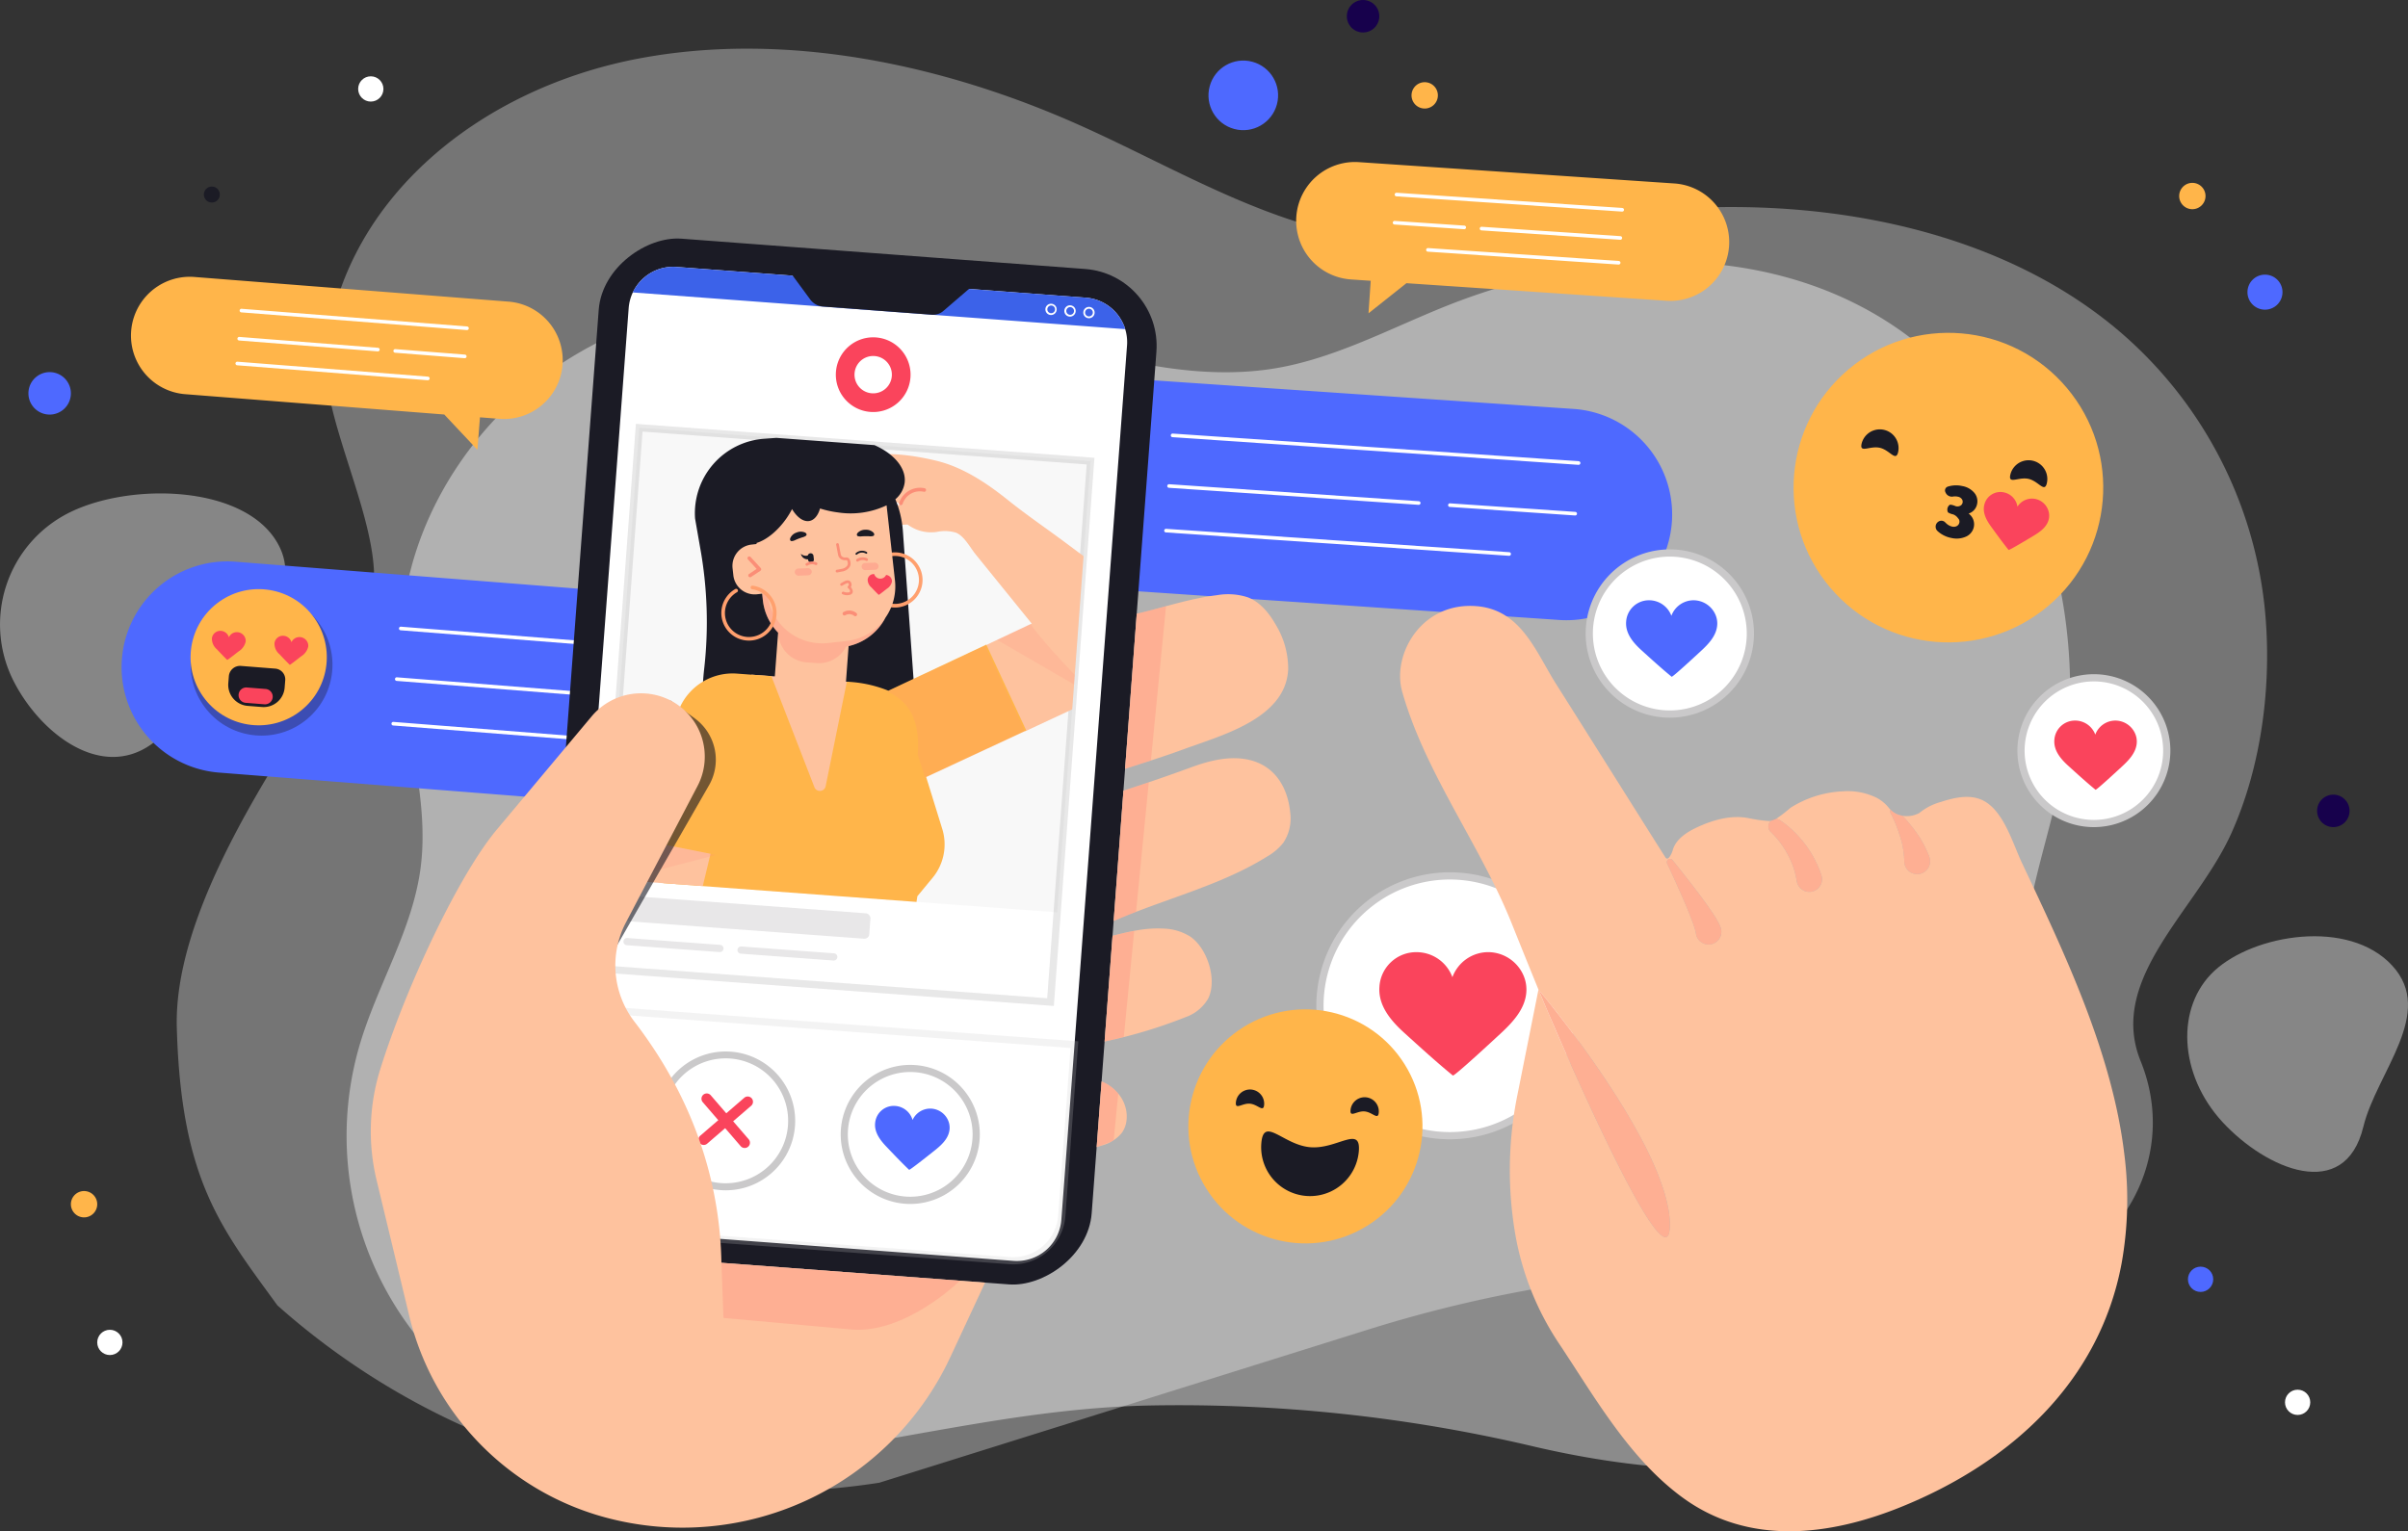 <?xml version="1.0" encoding="UTF-8"?>
<svg xmlns="http://www.w3.org/2000/svg" xmlns:xlink="http://www.w3.org/1999/xlink" width="571.268" height="363.398" viewBox="0 0 571.268 363.398">
  <rect x="0" y="0" width="571.268" height="363.398" fill="#333333" stroke="none"/>
  <defs>
    <clipPath id="a">
      <rect width="107.37" height="107.37" transform="translate(7.927 0) rotate(4.234)" fill="none"></rect>
    </clipPath>
  </defs>
  <g transform="translate(-38.938 -29.408)">
    <circle cx="3.853" cy="3.853" r="3.853" transform="translate(588.638 217.986)" fill="#17014c"></circle>
    <circle cx="3.853" cy="3.853" r="3.853" transform="translate(358.456 29.408)" fill="#17014c"></circle>
    <circle cx="3" cy="3" r="3" transform="translate(558 330)" fill="#4e69ff"></circle>
    <circle cx="2.997" cy="2.997" r="2.997" transform="translate(123.908 47.519)" fill="#fff"></circle>
    <circle cx="2.997" cy="2.997" r="2.997" transform="translate(62.004 344.984)" fill="#fff"></circle>
    <circle cx="2.997" cy="2.997" r="2.997" transform="translate(581.025 359.201)" fill="#fff"></circle>
    <circle cx="8.259" cy="8.259" r="8.259" transform="translate(323.769 57.865) rotate(-74.92)" fill="#4e69ff"></circle>
    <path d="M676.517,114.627a4.154,4.154,0,1,1-4.154-4.154A4.154,4.154,0,0,1,676.517,114.627Z" transform="translate(-96.088 -15.886)" fill="#4e69ff"></path>
    <path d="M63.427,142.526a5.037,5.037,0,1,1-5.038-5.037A5.038,5.038,0,0,1,63.427,142.526Z" transform="translate(-7.672 -19.771)" fill="#4e69ff"></path>
    <path d="M105.748,87.952a1.891,1.891,0,1,1-1.891-1.891A1.891,1.891,0,0,1,105.748,87.952Z" transform="translate(-14.663 -12.376)" fill="#1b1b25"></path>
    <path d="M655.468,88.81a3.124,3.124,0,1,1-2.4-3.707A3.124,3.124,0,0,1,655.468,88.81Z" transform="translate(-93.367 -12.228)" fill="#ffb54a"></path>
    <path d="M71.3,368.247a3.124,3.124,0,1,1-2.4-3.708A3.124,3.124,0,0,1,71.3,368.247Z" transform="translate(-9.364 -52.41)" fill="#ffb54a"></path>
    <path d="M442.768,60.907a3.124,3.124,0,1,1-2.4-3.707A3.125,3.125,0,0,1,442.768,60.907Z" transform="translate(-62.781 -8.215)" fill="#ffb54a"></path>
    <g transform="translate(38.938 40.959)">
      <g transform="translate(41.92)" opacity="0.68">
        <path d="M589.8,180.624a99.9,99.9,0,0,0-34.335-65.58c-31.52-26.918-79.2-33.7-120.987-27.48-17.5,2.606-34.86,7.224-52.782,5.771-26.138-2.12-49.163-16.649-72.961-27.3-32.4-14.5-69.53-22.3-103.971-15.992-39.049,7.153-71.065,34.171-74.885,70.019-1.731,16.244,15.859,44.86,10.307,60.254-5.63,15.614-46.738,63.438-45.725,99.815,1.009,36.24,10.477,47.512,23.856,65.93h0A174.487,174.487,0,0,0,261.13,388.156l115.93-36.33a318.461,318.461,0,0,1,141.9-11.133h0c29.21,4.328,52.312-24.462,41.635-51.995q-.141-.365-.288-.732c-7.793-19.581,13.38-35.708,21.572-53.935C589.175,217.809,591.575,198.3,589.8,180.624Z" transform="translate(-94.438 -47.838)" fill="#fff" opacity="0.47"></path>
      </g>
      <path d="M48.726,215.684A29.647,29.647,0,0,1,61.65,175.8c14.583-7.446,42.572-6.832,50.018,7.75s-15,27.034-24.171,40.6C74.7,243.062,56.172,230.266,48.726,215.684Z" transform="translate(-45.477 -65.564)" fill="#fff" opacity="0.41"></path>
      <path d="M659.889,337.939c-10.366-11.235-11.209-27.318-1.884-35.923s31.769-12.451,42.135-1.216-3.686,25.321-6.844,38.282C688.893,357.16,670.256,349.174,659.889,337.939Z" transform="translate(-132.627 -83.215)" fill="#fff" opacity="0.41"></path>
      <g transform="translate(82.285 50.578)" opacity="0.43">
        <path d="M543.412,343.68c2.538-21.44-2.567-39.22-4.27-59.974-1.611-19.649,5.368-36.174,9.239-54.888,3.446-16.655,2.3-35.52-2.027-51.889-5.905-22.349-19.506-43.043-39.1-55.659-30.532-19.658-71.251-17.342-104.977-3.821-14.126,5.664-27.809,13.2-42.938,15.106-33.092,4.17-66.925-15.877-100.153-17.949-25.15-1.569-51.185,4.631-71.367,19.719S154,173.823,154.41,199.018c.284,17.46,6.992,34.713,4.629,52.014-1.993,14.6-10.233,27.541-14.4,41.673a76.461,76.461,0,0,0,45.714,92.9c18.614,7.214,39.325,6.875,59.086,4.041,27.936-4.006,54.561-10.822,82.948-11.328a366.22,366.22,0,0,1,90.4,9.649C492.345,404.352,538.82,382.465,543.412,343.68Z" transform="translate(-141.582 -106.91)" fill="#fff"></path>
      </g>
    </g>
    <g transform="translate(68.183 67.853)">
      <g transform="translate(0 94.814)">
        <path d="M241.054,200.637,106.7,190.066a25.1,25.1,0,1,0-3.938,50.039l110.722,8.713,15.233,1.2,8.4.661a25.1,25.1,0,1,0,3.937-50.04Z" transform="translate(-79.634 -189.987)" fill="#4e69ff"></path>
        <g transform="translate(9.113 0.01)">
          <circle cx="16.828" cy="16.828" r="16.828" transform="matrix(0.769, -0.639, 0.639, 0.769, 0, 22.293)" fill="#1b1b25" opacity="0.35"></circle>
          <circle cx="16.16" cy="16.16" r="16.16" transform="translate(0.316 20.033) rotate(-38.303)" fill="#ffb54a"></circle>
          <path d="M112.2,211.769a1.938,1.938,0,0,0-.089-.817,2.118,2.118,0,0,0-1.831-1.438,2.093,2.093,0,0,0-2.063,1.212,2.093,2.093,0,0,0-1.848-1.521,2.015,2.015,0,0,0-2.177,1.747,3.267,3.267,0,0,0,1.164,2.608c.807.855,1.615,1.719,2.462,2.533.068.066,2.455-1.826,2.683-2A3.714,3.714,0,0,0,112.2,211.769Z" transform="translate(-92.276 -192.759)" fill="#fa445c"></path>
          <path d="M129.536,213.133a1.936,1.936,0,0,0-.089-.817,2.116,2.116,0,0,0-1.83-1.438,2.093,2.093,0,0,0-2.063,1.212,2.093,2.093,0,0,0-1.847-1.521,2.016,2.016,0,0,0-2.178,1.747,3.267,3.267,0,0,0,1.164,2.608c.807.855,1.615,1.719,2.463,2.533.068.066,2.455-1.826,2.682-2A3.714,3.714,0,0,0,129.536,213.133Z" transform="translate(-94.768 -192.956)" fill="#fa445c"></path>
          <path d="M116.739,228.672l-3.432-.271a5,5,0,0,1-4.577-5.36l.132-1.673a2.673,2.673,0,0,1,2.867-2.449l8.154.641a2.572,2.572,0,0,1,2.356,2.759l-.14,1.774A5,5,0,0,1,116.739,228.672Z" transform="translate(-92.929 -194.156)" fill="#1b1b25"></path>
          <path d="M117.714,228.887l-4.449-.35a1.831,1.831,0,0,1-1.676-1.963h0a1.83,1.83,0,0,1,1.963-1.676l4.449.35a1.831,1.831,0,0,1,1.677,1.963h0A1.832,1.832,0,0,1,117.714,228.887Z" transform="translate(-93.341 -195.016)" fill="#fa445c"></path>
        </g>
        <g transform="translate(63.628 15.465)">
          <path d="M252.723,216.481l-.033,0L156.419,208.9a.428.428,0,0,1-.393-.46.433.433,0,0,1,.46-.394l96.271,7.576a.428.428,0,0,1-.033.855Z" transform="translate(-154.247 -208.049)" fill="#fff"></path>
          <path d="M235.712,241.688h-.033l-81.336-6.4a.428.428,0,0,1,.067-.854l81.336,6.4a.428.428,0,0,1-.033.854Z" transform="translate(-153.948 -211.843)" fill="#fff"></path>
          <path d="M214.535,227.589H214.5l-59.186-4.658a.428.428,0,0,1,.067-.854l59.186,4.658a.428.428,0,0,1-.033.854Z" transform="translate(-154.088 -210.066)" fill="#fff"></path>
          <path d="M262.8,231.387h-.033l-29.7-2.337a.429.429,0,0,1-.394-.461.434.434,0,0,1,.461-.393l29.7,2.337a.428.428,0,0,1-.033.854Z" transform="translate(-165.268 -210.946)" fill="#fff"></path>
        </g>
      </g>
      <g transform="translate(183.188 49.409)">
        <path d="M454.848,146.175l-134.456-9.159a25.1,25.1,0,0,0-3.411,50.078l110.808,7.548,15.245,1.038,8.4.573a25.1,25.1,0,0,0,3.411-50.078Z" transform="translate(-293.589 -136.957)" fill="#4e69ff"></path>
        <g transform="translate(63.765 15.037)">
          <path d="M466.636,161.939h-.03l-96.345-6.563a.429.429,0,0,1,.058-.855l96.346,6.563a.429.429,0,0,1-.029.856Z" transform="translate(-368.322 -154.52)" fill="#fff"></path>
          <path d="M449.891,187.324h-.03l-81.4-5.545a.428.428,0,0,1-.4-.456.433.433,0,0,1,.456-.4l81.4,5.545a.428.428,0,0,1-.028.855Z" transform="translate(-368.064 -158.317)" fill="#fff"></path>
          <path d="M428.567,173.448h-.03L369.3,169.412a.428.428,0,0,1,.058-.854l59.232,4.034a.428.428,0,0,1-.028.855Z" transform="translate(-368.185 -156.538)" fill="#fff"></path>
          <path d="M476.869,176.738h-.031l-29.726-2.025a.428.428,0,0,1,.058-.854l29.727,2.025a.428.428,0,0,1-.028.855Z" transform="translate(-379.373 -157.3)" fill="#fff"></path>
        </g>
      </g>
      <g transform="translate(1.746 27.236)">
        <path d="M171.4,116.965,96.716,111.1a13.951,13.951,0,0,0-2.183,27.816l61.549,4.831,7.862,8.381.605-7.716,4.668.366a13.951,13.951,0,0,0,2.183-27.816Z" transform="translate(-81.673 -111.059)" fill="#ffb54a"></path>
        <g transform="translate(24.873 7.594)">
          <path d="M165.818,124.984h-.033l-53.516-4.2a.429.429,0,0,1-.393-.461.433.433,0,0,1,.461-.393l53.515,4.2a.428.428,0,0,1-.033.854Z" transform="translate(-110.889 -119.928)" fill="#fff"></path>
          <path d="M156.365,139h-.034l-45.213-3.549a.428.428,0,0,1,.067-.854l45.213,3.549a.428.428,0,0,1-.033.854Z" transform="translate(-110.723 -122.037)" fill="#fff"></path>
          <path d="M144.591,131.163h-.034l-32.9-2.582a.428.428,0,0,1-.393-.461.433.433,0,0,1,.46-.393l32.9,2.582a.428.428,0,0,1-.033.854Z" transform="translate(-110.801 -121.049)" fill="#fff"></path>
          <path d="M171.422,133.269h-.034l-16.512-1.3a.428.428,0,1,1,.067-.854l16.512,1.3a.428.428,0,0,1-.033.854Z" transform="translate(-117.016 -121.537)" fill="#fff"></path>
        </g>
      </g>
      <g transform="translate(278.261)">
        <path d="M419.522,79.282l74.744,5.054a13.951,13.951,0,1,1-1.882,27.838l-61.6-4.165-9,7.149.522-7.722-4.671-.316a13.951,13.951,0,1,1,1.882-27.839Z" transform="translate(-404.629 -79.249)" fill="#ffb54a"></path>
        <g transform="translate(22.915 7.296)">
          <path d="M485.908,92.247h-.031L432.32,88.625a.427.427,0,0,1-.4-.456.438.438,0,0,1,.456-.4l53.558,3.622a.428.428,0,0,1-.028.854Z" transform="translate(-431.469 -87.771)" fill="#fff"></path>
          <path d="M486.31,107.02h-.03l-45.248-3.059a.428.428,0,0,1-.4-.456.438.438,0,0,1,.456-.4l45.249,3.059a.428.428,0,0,1-.029.855Z" transform="translate(-432.722 -89.976)" fill="#fff"></path>
          <path d="M488.845,100.285h-.03l-32.926-2.226a.429.429,0,0,1-.4-.456.439.439,0,0,1,.456-.4l32.926,2.226a.428.428,0,0,1-.028.855Z" transform="translate(-434.858 -89.127)" fill="#fff"></path>
          <path d="M448.347,97.547h-.03l-16.526-1.117a.428.428,0,0,1-.4-.455.434.434,0,0,1,.457-.4l16.525,1.117a.428.428,0,0,1-.028.855Z" transform="translate(-431.393 -88.893)" fill="#fff"></path>
        </g>
      </g>
      <g transform="translate(242.17 25.509)">
        <g transform="translate(29.507 131.69)">
          <circle cx="30.826" cy="30.826" r="30.826" transform="translate(0 49.945) rotate(-54.108)" fill="#fff"></circle>
          <path d="M441.892,339.485A31.682,31.682,0,1,1,473.574,307.8,31.718,31.718,0,0,1,441.892,339.485Zm0-61.652a29.97,29.97,0,1,0,29.97,29.97A30,30,0,0,0,441.892,277.833Z" transform="translate(-398.847 -264.759)" fill="#cac9ca"></path>
          <path d="M462.556,307.354a8.411,8.411,0,0,0-.662-3.5,9.179,9.179,0,0,0-8.4-5.6A9.073,9.073,0,0,0,445,304.2a9.073,9.073,0,0,0-8.5-5.941,8.734,8.734,0,0,0-8.817,8.286c-.3,4.487,2.8,8.053,5.914,10.874,3.777,3.423,7.565,6.88,11.506,10.111.318.26,9.985-8.727,10.911-9.575C459.062,315.154,462.433,311.782,462.556,307.354Z" transform="translate(-401.356 -267.942)" fill="#fa445c"></path>
        </g>
        <g transform="translate(104.763 66.423)">
          <circle cx="19.111" cy="19.111" r="19.111" transform="translate(0.856 0.856)" fill="#fff"></circle>
          <path d="M504.8,226.555a19.967,19.967,0,1,1,19.968-19.967A19.989,19.989,0,0,1,504.8,226.555Zm0-38.221a18.254,18.254,0,1,0,18.256,18.254A18.275,18.275,0,0,0,504.8,188.334Z" transform="translate(-484.835 -186.622)" fill="#cac9ca"></path>
          <path d="M517.667,206.365a5.216,5.216,0,0,0-.41-2.17,5.69,5.69,0,0,0-5.206-3.469,5.624,5.624,0,0,0-5.27,3.683,5.627,5.627,0,0,0-5.27-3.683,5.416,5.416,0,0,0-5.467,5.137c-.187,2.782,1.736,4.993,3.666,6.742,2.342,2.122,4.69,4.265,7.134,6.268.2.161,6.19-5.41,6.763-5.936C515.5,211.2,517.591,209.11,517.667,206.365Z" transform="translate(-486.445 -188.65)" fill="#4e69ff"></path>
        </g>
        <g transform="translate(201.448 90.302)">
          <circle cx="17.29" cy="17.29" r="17.29" transform="matrix(0.842, -0.539, 0.539, 0.842, 0, 18.651)" fill="#fff"></circle>
          <path d="M622.606,257.507a18.146,18.146,0,1,1,18.147-18.147A18.167,18.167,0,0,1,622.606,257.507Zm0-34.58a16.434,16.434,0,1,0,16.435,16.433A16.452,16.452,0,0,0,622.606,222.926Z" transform="translate(-598.722 -215.475)" fill="#cac9ca"></path>
          <path d="M634.26,239.171a4.72,4.72,0,0,0-.372-1.963,5.147,5.147,0,0,0-4.71-3.138,5.09,5.09,0,0,0-4.768,3.332,5.088,5.088,0,0,0-4.767-3.332,4.9,4.9,0,0,0-4.945,4.647c-.169,2.517,1.571,4.516,3.317,6.1,2.118,1.92,4.242,3.858,6.453,5.671.178.146,5.6-4.895,6.12-5.371C632.3,243.546,634.191,241.655,634.26,239.171Z" transform="translate(-600.193 -217.324)" fill="#fa445c"></path>
        </g>
        <g transform="translate(139.056)">
          <circle cx="36.733" cy="36.733" r="36.733" transform="translate(0 47.394) rotate(-40.175)" fill="#ffb54a"></circle>
          <path d="M569.953,158.721c-.553,2.392-1.939-.448-4.332-1s-4.884,1.391-4.332-1a4.446,4.446,0,0,1,8.663,2Z" transform="translate(-530.111 -115.403)" fill="#1b1b25"></path>
          <path d="M611.16,167.336c-.552,2.392-1.939-.448-4.331-1s-4.885,1.392-4.332-1a4.445,4.445,0,0,1,8.662,2Z" transform="translate(-536.037 -116.642)" fill="#1b1b25"></path>
          <g transform="translate(48.735 51.224)">
            <path d="M589.623,175.568a3.13,3.13,0,0,1,1.254,3.129,3.215,3.215,0,0,1-1.861,2.335,5.415,5.415,0,0,1-3.392.344,6.769,6.769,0,0,1-2.593-1.047,6.541,6.541,0,0,1-.764-.6,1.423,1.423,0,0,1,.163-2.224h0a1.264,1.264,0,0,1,1.628.132,3.9,3.9,0,0,0,.39.367,3,3,0,0,0,1.277.658,1.558,1.558,0,0,0,1.121-.139,1.19,1.19,0,0,0,.594-.83,1.1,1.1,0,0,0-.324-1.021,2.42,2.42,0,0,0-1.175-.914,3.563,3.563,0,0,1-1.2-.467,1.433,1.433,0,0,1,.37-1.771c.316-.207,1.48.309,1.48.309a1.515,1.515,0,0,0,1.062-.116,1.076,1.076,0,0,0,.339-1.623,1.517,1.517,0,0,0-.926-.531,3.065,3.065,0,0,0-1.146-.028,1.607,1.607,0,0,1-1.718-.882l-.073-.15a.952.952,0,0,1,.538-1.318,6.553,6.553,0,0,1,3.458-.144,4.788,4.788,0,0,1,2.844,1.593,3.1,3.1,0,0,1,.664,2.725A2.963,2.963,0,0,1,589.623,175.568Z" transform="translate(-581.807 -168.87)" fill="#1b1b25"></path>
          </g>
          <path d="M610.561,177.2a3.763,3.763,0,0,0,.031-1.6,4.121,4.121,0,0,0-3.177-3.232,4.075,4.075,0,0,0-4.283,1.831,4.077,4.077,0,0,0-3.191-3.393,3.922,3.922,0,0,0-4.637,2.832c-.545,1.945.491,3.8,1.6,5.324,1.345,1.852,2.693,3.72,4.129,5.5.116.144,5.192-2.919,5.677-3.206C608.309,180.3,610.1,179.131,610.561,177.2Z" transform="translate(-534.992 -117.911)" fill="#fa445c"></path>
        </g>
        <g transform="translate(0 165.052)">
          <circle cx="27.779" cy="27.779" r="27.779" transform="matrix(0.847, -0.531, 0.531, 0.847, 0, 29.521)" fill="#ffb54a"></circle>
          <path d="M394.614,339.993c-.164,1.849-1.5-.133-3.349-.3s-3.513,1.552-3.349-.3a3.362,3.362,0,0,1,6.7.593Z" transform="translate(-366.133 -306.779)" fill="#1b1b25"></path>
          <path d="M394.968,350.667c.565-6.384,5.175.458,11.559,1.024s12.124-5.36,11.558,1.024a11.6,11.6,0,1,1-23.117-2.048Z" transform="translate(-367.142 -308.451)" fill="#1b1b25"></path>
          <path d="M426.378,342.138c-.164,1.849-1.5-.133-3.349-.3s-3.512,1.552-3.349-.3a3.362,3.362,0,0,1,6.7.593Z" transform="translate(-370.701 -307.088)" fill="#1b1b25"></path>
        </g>
      </g>
      <g transform="translate(58.721 16.825)">
        <g transform="translate(37.346)">
          <rect width="241.648" height="132.68" rx="18.309" transform="translate(0 240.969) rotate(-85.705)" fill="#1b1b25"></rect>
          <g transform="translate(7.358 8.048)">
            <path d="M211.243,336.913l97.1,7.291a10.594,10.594,0,0,0,11.358-9.771l15.579-207.453a10.594,10.594,0,0,0-9.771-11.358l-97.1-7.292a10.6,10.6,0,0,0-11.358,9.772L201.471,325.555A10.6,10.6,0,0,0,211.243,336.913Z" transform="translate(-200.576 -108.3)" fill="#fff"></path>
            <path d="M220.78,114.377a11.371,11.371,0,0,1,2.828-3.609,10.551,10.551,0,0,1,7.581-2.438l97.1,7.292a10.585,10.585,0,0,1,8.928,6.365,2.229,2.229,0,0,1,.354,1.1Z" transform="translate(-203.357 -108.3)" fill="#3c62e9"></path>
            <g transform="translate(115.329 8.753)">
              <path d="M346.986,122.1c-.038,0-.076,0-.114-.005a1.345,1.345,0,0,1-1.225-1.452h0a1.343,1.343,0,1,1,1.339,1.457Zm-.913-1.421a.915.915,0,1,0,.99-.835.917.917,0,0,0-.99.835Z" transform="translate(-336.641 -118.651)" fill="#fff"></path>
              <path d="M341.731,121.656c-.038,0-.077,0-.116-.005a1.343,1.343,0,0,1-.753-2.365,1.312,1.312,0,0,1,.979-.312,1.343,1.343,0,0,1-.111,2.682Zm0-2.259a.916.916,0,1,0,.078,0C341.78,119.4,341.754,119.4,341.729,119.4Z" transform="translate(-335.885 -118.587)" fill="#fff"></path>
              <path d="M336.473,121.21c-.038,0-.076,0-.115-.005a1.339,1.339,0,1,1,.115.005Zm0-2.259a.916.916,0,1,0,.079,0C336.524,118.952,336.5,118.951,336.472,118.951Z" transform="translate(-335.129 -118.523)" fill="#fff"></path>
            </g>
            <g transform="translate(0 174.956)" opacity="0.22">
              <path d="M13.443,0h92.778A12.377,12.377,0,0,1,118.6,12.377V52.236a0,0,0,0,1,0,0H0a0,0,0,0,1,0,0V13.443A13.443,13.443,0,0,1,13.443,0Z" transform="translate(118.382 61.731) rotate(-175.784)" fill="#fff"></path>
              <path d="M308.189,374.413c-.3,0-.61-.012-.918-.034l-96.229-7.094a11.465,11.465,0,0,1-10.58-12.263l3.124-42.381.854.063,119.13,8.782-3.057,41.47A12.383,12.383,0,0,1,308.189,374.413Zm-97.021-8.836,96.229,7.094A10.669,10.669,0,0,0,318.8,362.83l2.932-39.764-116.569-8.593-3,40.672a9.753,9.753,0,0,0,9,10.431Z" transform="translate(-200.43 -312.64)" fill="#cac9ca"></path>
            </g>
            <path d="M234.34,282.823c-.036,0-.073,0-.11,0a1.466,1.466,0,0,1-1.352-1.568h0a1.476,1.476,0,0,1,1.567-1.352,1.464,1.464,0,0,1-.105,2.924Zm-.608-1.508a.61.61,0,0,0,.562.651.589.589,0,0,0,.442-.146.608.608,0,0,0,.209-.416.608.608,0,0,0-.562-.651.589.589,0,0,0-.651.562Z" transform="translate(-205.096 -132.975)" fill="#fff"></path>
            <path d="M228.481,282.392c-.036,0-.072,0-.108,0a1.467,1.467,0,0,1-1.353-1.568h0a1.454,1.454,0,0,1,.5-1,1.472,1.472,0,0,1,1.064-.351,1.466,1.466,0,0,1,1.352,1.567A1.466,1.466,0,0,1,228.481,282.392Zm0-2.071a.607.607,0,0,0-.6.562h0a.609.609,0,0,0,.562.651.6.6,0,0,0,.651-.562.605.605,0,0,0-.562-.65A.411.411,0,0,0,228.478,280.321Z" transform="translate(-204.253 -132.913)" fill="#fff"></path>
            <g transform="translate(17.629 180.778)">
              <circle cx="15.656" cy="15.656" r="15.656" transform="translate(0 25.338) rotate(-54.022)" fill="#fff"></circle>
              <path d="M243.812,358.717q-.62,0-1.246-.046a16.472,16.472,0,1,1,1.246.046Zm-.05-31.313a14.821,14.821,0,1,0,1.116.041Q244.318,327.4,243.763,327.4Z" transform="translate(-221.919 -320.338)" fill="#cac9ca"></path>
              <path d="M250.912,350.062h0a1.257,1.257,0,0,1-1.766-.131l-9-10.443a1.257,1.257,0,0,1,.131-1.767h0a1.257,1.257,0,0,1,1.766.131l9,10.444A1.256,1.256,0,0,1,250.912,350.062Z" transform="translate(-223.726 -322.024)" fill="#fa445c"></path>
              <path d="M239.3,349.331h0a1.257,1.257,0,0,1,.131-1.766l10.444-9a1.257,1.257,0,0,1,1.766.131h0a1.257,1.257,0,0,1-.131,1.766l-10.444,9A1.256,1.256,0,0,1,239.3,349.331Z" transform="translate(-223.605 -322.145)" fill="#fa445c"></path>
              <g transform="translate(49.125 8.593)">
                <path d="M310.665,347.288a15.656,15.656,0,1,1-14.458-16.769A15.657,15.657,0,0,1,310.665,347.288Z" transform="translate(-278.539 -329.619)" fill="#fff"></path>
                <path d="M294.919,362.5q-.611,0-1.229-.046a16.5,16.5,0,1,1,1.229.046Zm-.021-31.313a14.8,14.8,0,1,0,1.1.04C295.631,331.2,295.263,331.189,294.9,331.189Z" transform="translate(-278.396 -329.475)" fill="#cac9ca"></path>
                <path d="M305.611,346.469a4.266,4.266,0,0,0-.2-1.8,4.661,4.661,0,0,0-4.044-3.149,4.608,4.608,0,0,0-4.528,2.69,4.61,4.61,0,0,0-4.083-3.328,4.436,4.436,0,0,0-4.776,3.867c-.321,2.261,1.116,4.183,2.587,5.73,1.784,1.875,3.573,3.767,5.448,5.552.152.144,5.385-4.046,5.886-4.44C303.549,350.288,305.383,348.707,305.611,346.469Z" transform="translate(-279.767 -331.114)" fill="#4e69ff"></path>
              </g>
            </g>
            <g transform="translate(65.62 16.732)">
              <path d="M294.776,137.361a8.864,8.864,0,1,1-8.186-9.494A8.864,8.864,0,0,1,294.776,137.361Z" transform="translate(-277.071 -127.842)" fill="#fa445c"></path>
              <path d="M291.1,137.779a4.432,4.432,0,1,1-4.093-4.748A4.432,4.432,0,0,1,291.1,137.779Z" transform="translate(-277.816 -128.587)" fill="#fff"></path>
            </g>
            <rect width="107.37" height="107.37" transform="translate(18.978 38.185) rotate(4.234)" fill="#cac9ca" opacity="0.22"></rect>
            <g transform="translate(8.557 37.268)">
              <g opacity="0.43">
                <rect width="107.37" height="128.734" transform="translate(10.421 0.917) rotate(4.234)" fill="#fff"></rect>
                <path d="M319.21,289.971l-.854-.063-107.931-7.989.063-.854,9.567-129.237.854.063L328.84,159.88l-.063.854Zm-106.951-9.635,105.369,7.8,9.377-126.675-105.369-7.8Z" transform="translate(-210.425 -151.827)" fill="#cac9ca"></path>
              </g>
              <rect width="58.02" height="6.044" rx="1.147" transform="translate(7.496 111.959) rotate(4.234)" fill="#cac9ca" opacity="0.43"></rect>
              <path d="M241.1,297.676l-.064,0-22-1.629a.856.856,0,1,1,.127-1.707l22,1.628a.856.856,0,0,1-.062,1.71Z" transform="translate(-211.549 -172.32)" fill="#cac9ca" opacity="0.43"></path>
              <path d="M272.656,300.012l-.064,0-22-1.629a.856.856,0,0,1,.126-1.707l22,1.628a.856.856,0,0,1-.062,1.71Z" transform="translate(-216.087 -172.655)" fill="#cac9ca" opacity="0.43"></path>
              <g transform="translate(2.494 0.917)">
                <g clip-path="url(#a)">
                  <g transform="translate(-2.816 2.048)">
                    <g transform="translate(63.15 4.206)">
                      <path d="M349.389,193.8l-16.835-12.55c-4.564-3.4-9.22-6.564-13.668-10.122-4.813-3.85-10.117-7.444-16.116-9.114,0,0-8.521-2.371-15.029-1.682a4.357,4.357,0,0,0-1.489,8.249l7.8,3.807c-.4-.276-2.085.057-2.578.1a9.93,9.93,0,0,0-2.66.55,3.181,3.181,0,0,0-2.216,3.529,1.071,1.071,0,0,0,.4.729,1.271,1.271,0,0,0,.744.127c2.454-.086,4.891-.456,7.345-.489a9.282,9.282,0,0,0,6.94,1.734,9.376,9.376,0,0,1,4.35.133c2.033.665,3.509,3.573,4.832,5.207l4.147,5.12,9.159,11.309-11.072,5.207L322.924,226l23.519-10.945a12.041,12.041,0,0,0,4.792-4.025c.061-.072.128-.134.188-.208A11.945,11.945,0,0,0,349.389,193.8Z" transform="translate(-283.805 -160.202)" fill="#fec29e"></path>
                      <path d="M345.46,224.825h0s-12.168-12.2-15.787-17.526c-3.621,1.685-4.3,2.089-7.922,3.774Z" transform="translate(-289.262 -166.975)" fill="#ff887c" opacity="0.17"></path>
                      <path d="M295.009,173.72a.428.428,0,0,1-.413-.545,5.22,5.22,0,0,1,6.035-3.522.428.428,0,0,1-.13.847,4.3,4.3,0,0,0-5.081,2.909A.429.429,0,0,1,295.009,173.72Z" transform="translate(-285.355 -161.549)" fill="#fb8e77"></path>
                    </g>
                    <g transform="translate(23.954)">
                      <path d="M287.365,177.745a24.163,24.163,0,0,0-1.783-7.525,6.278,6.278,0,0,0,2.2-3.888c.613-4.89-5.455-9.677-13.553-10.692a22.976,22.976,0,0,0-6.434.083,24.213,24.213,0,0,0-6.308-.371l-7.021.506a17.717,17.717,0,0,0-16.4,18.945l1.238,7.094a98.723,98.723,0,0,1,.959,28.233c-3.147,27.359,11.592,30.727,20.284,30.1l29.151-2.1a2.009,2.009,0,0,0,1.86-2.148Z" transform="translate(-238.027 -155.289)" fill="#1b1b25"></path>
                      <path d="M292.364,200.541c-.164,0-.329-.007-.494-.019a6.547,6.547,0,1,1,7.013-6.046h0a6.549,6.549,0,0,1-6.519,6.064Zm-.02-12.239a5.686,5.686,0,1,0,.43.015C292.63,188.306,292.487,188.3,292.344,188.3Z" transform="translate(-244.897 -159.913)" fill="#ffa06e"></path>
                      <g transform="translate(8.895 16.37)">
                        <path d="M273.507,176.1a23.886,23.886,0,0,1-4.3-.942c-.463,1.611-1.329,2.726-2.487,2.958-1.436.288-2.98-.849-4.154-2.815a19.765,19.765,0,0,1-1.339,2.219c-2.116,3.028-4.787,5.127-7.1,5.828l.027.241-1.219.136a5.093,5.093,0,0,0-4.483,5.609l.189,1.7a5.093,5.093,0,0,0,5.61,4.483l1.219-.136.177,1.593a13.058,13.058,0,0,0,3.608,7.649L258.481,215l-5.516-.408-2.642,35.686,26.582,1.968-.828-35.942-.717-.052.625-8.436a13.123,13.123,0,0,0,8.746-6.754,12.938,12.938,0,0,0,2.251-8.838l-1.989-17.818A19.851,19.851,0,0,1,273.507,176.1Z" transform="translate(-248.415 -174.409)" fill="#fec29e"></path>
                      </g>
                      <path d="M276.68,210.118l-4.342.485a13.008,13.008,0,0,1-14.371-11.484l-1.318-.225.177,1.593a13.06,13.06,0,0,0,3.643,7.687,7.271,7.271,0,0,0,6.707,7.018l2.427.179a7.268,7.268,0,0,0,6.98-3.923,13.118,13.118,0,0,0,9.24-6.723A12.962,12.962,0,0,1,276.68,210.118Z" transform="translate(-240.704 -161.56)" fill="#ff887c" opacity="0.32"></path>
                      <path d="M251.908,209.71a6.546,6.546,0,0,1-3.268-12.225.428.428,0,1,1,.426.742,5.692,5.692,0,1,0,3.6-.7.428.428,0,0,1-.365-.483.42.42,0,0,1,.482-.365,6.546,6.546,0,0,1-.878,13.032Z" transform="translate(-239.08 -161.24)" fill="#ffa06e"></path>
                      <g transform="translate(12.471 22.167)">
                        <path d="M253.208,193.516a.428.428,0,0,1-.237-.785l1.793-1.191-2.059-2.254a.428.428,0,0,1,.632-.578l2.4,2.623a.429.429,0,0,1-.079.646l-2.21,1.468A.423.423,0,0,1,253.208,193.516Z" transform="translate(-252.592 -182.243)" fill="#fb8e77"></path>
                        <g transform="translate(10.101)">
                          <g transform="translate(0 0.456)">
                            <path d="M264.769,183.954a2.2,2.2,0,0,0,.867-.259c.295-.132.592-.258.856-.357s.57-.2.878-.3a2.175,2.175,0,0,0,.819-.381c.19-.182.178-.491-.217-.726a2.5,2.5,0,0,0-2.043-.011,2.421,2.421,0,0,0-1.5,1.355C264.3,183.709,264.5,183.944,264.769,183.954Z" transform="translate(-264.389 -181.712)" fill="#1b1b25"></path>
                          </g>
                          <g transform="translate(15.844)">
                            <path d="M286.786,182.648a2.172,2.172,0,0,1-.9.077c-.322-.015-.646-.023-.927-.02s-.605.019-.927.041a2.171,2.171,0,0,1-.9-.055c-.243-.1-.345-.391-.062-.755a2.493,2.493,0,0,1,1.9-.757,2.418,2.418,0,0,1,1.891.712C287.133,182.249,287.03,182.544,286.786,182.648Z" transform="translate(-282.895 -181.18)" fill="#1b1b25"></path>
                          </g>
                          <path d="M278.763,196.464a7.4,7.4,0,0,1,.958-.519c.141-.054.328-.143.479-.051.265.162.111.522-.067.682a.324.324,0,0,0,0,.455c.2.183.518.471.479.776-.03.231-.27.253-.48.268a2.239,2.239,0,0,1-1-.154c-.375-.163-.7.39-.324.555a2.492,2.492,0,0,0,2,.083c.875-.465.318-1.491-.222-1.982v.455a1.055,1.055,0,0,0-.017-1.658c-.7-.46-1.538.2-2.131.537a.321.321,0,0,0,.324.554Z" transform="translate(-266.387 -183.198)" fill="#fb8e77"></path>
                          <path d="M270.142,189.882h0a.687.687,0,0,1-.757-.6l-.092-.825a.687.687,0,0,1,.6-.757h0a.687.687,0,0,1,.757.6l.092.826A.686.686,0,0,1,270.142,189.882Z" transform="translate(-265.094 -182.116)" fill="#1b1b25"></path>
                          <path d="M282.736,187.948a.214.214,0,0,1-.142-.373,2.186,2.186,0,0,1,2.61-.269.214.214,0,1,1-.235.357,1.793,1.793,0,0,0-2.091.231A.212.212,0,0,1,282.736,187.948Z" transform="translate(-266.997 -182.014)" fill="#1b1b25"></path>
                          <path d="M267.391,187.846a1.755,1.755,0,0,0,1.721.382l.052.914A1.616,1.616,0,0,1,267.391,187.846Z" transform="translate(-264.821 -182.138)" fill="#1b1b25"></path>
                          <rect width="4.048" height="1.696" rx="0.848" transform="translate(1.075 9.234) rotate(-2.183)" fill="#ff887c" opacity="0.41"></rect>
                          <rect width="4.048" height="1.696" rx="0.848" transform="matrix(0.999, -0.038, 0.038, 0.999, 16.931, 7.925)" fill="#ff887c" opacity="0.41"></rect>
                          <path d="M281.959,204.924a.426.426,0,0,1-.277-.1,1.875,1.875,0,0,0-2.085-.15.428.428,0,1,1-.44-.735,2.72,2.72,0,0,1,3.08.232.428.428,0,0,1-.277.754Z" transform="translate(-266.483 -184.398)" fill="#fb8e77"></path>
                          <path d="M269,190.993a.321.321,0,0,1-.2-.575,2.555,2.555,0,0,1,2.49-.2.321.321,0,1,1-.244.594,1.918,1.918,0,0,0-1.851.117A.323.323,0,0,1,269,190.993Z" transform="translate(-265.006 -182.447)" fill="#fb8e77"></path>
                          <path d="M283.027,189.84a.32.32,0,0,1-.2-.573,2.558,2.558,0,0,1,2.491-.205.321.321,0,0,1-.244.594,1.92,1.92,0,0,0-1.854.119A.324.324,0,0,1,283.027,189.84Z" transform="translate(-267.023 -182.281)" fill="#fb8e77"></path>
                          <path d="M277.355,191.849a.321.321,0,0,1-.059-.637l1.3-.247c.715-.135,1.429-.74,1.314-1.345-.019-.265-.114-.612-.254-.682-.007,0-.041-.009-.078-.015a1.873,1.873,0,0,1-1.237-.22,1.49,1.49,0,0,1-.734-1.011l-.459-2.416a.321.321,0,1,1,.631-.12l.459,2.416a.855.855,0,0,0,.427.577,1.227,1.227,0,0,0,.848.134l.05-.01.05.007a1.121,1.121,0,0,1,.331.084c.535.268.6,1.086.6,1.178.187.969-.794,1.859-1.831,2.056l-1.3.246A.28.28,0,0,1,277.355,191.849Z" transform="translate(-266.208 -181.714)" fill="#fb8e77"></path>
                        </g>
                        <path d="M291.647,195.285a1.4,1.4,0,0,0-.067-.586,1.52,1.52,0,0,0-1.318-1.027,1.5,1.5,0,0,1-2.807-.207,1.446,1.446,0,0,0-1.557,1.259,2.342,2.342,0,0,0,.843,1.867c.581.611,1.164,1.229,1.776,1.81.049.047,1.755-1.319,1.918-1.447A2.664,2.664,0,0,0,291.647,195.285Z" transform="translate(-257.38 -182.946)" fill="#fa445c"></path>
                      </g>
                    </g>
                    <path d="M245.7,269.019a.406.406,0,0,1-.084-.009l-4.834-.963a.428.428,0,0,1,.168-.839l4.427.882,3.748-16.059a.428.428,0,1,1,.834.194l-3.843,16.462A.428.428,0,0,1,245.7,269.019Z" transform="translate(-214.419 -169.153)" fill="#1b1b25"></path>
                    <g transform="translate(0 49.428)">
                      <path d="M313.708,233.38l-9.476-20.361-.157.074L281,223.949a29.7,29.7,0,0,0-9.85-2.129l-5.032,24.809a1.392,1.392,0,0,1-2.661.226L253.24,220.5l-8.184-.606A13.741,13.741,0,0,0,231.59,227.8l-.015-.005L217.7,258.412l10.565,2.093-2.574,34.765,58.022,4.295,4.164-26.839,3.617-4.378a12.428,12.428,0,0,0,2.289-11.592l-3.818-12.327,7.695-3.581Z" transform="translate(-211.15 -213.019)" fill="#ffb54a"></path>
                      <path d="M324,233.631l-9.476-20.361-.157.074L291.291,224.2c5.33,2.386,7.85,6.915,7.255,14.95l1.713,5.53,7.695-3.581Z" transform="translate(-221.732 -213.055)" fill="#ff887c" opacity="0.17"></path>
                      <path d="M306.717,309.218" transform="translate(-223.95 -226.852)" fill="none" stroke="#fb8e77" stroke-linecap="round" stroke-miterlimit="10" stroke-width="1"></path>
                      <path d="M237.708,270.313l-6.022,25.082a10.468,10.468,0,0,1-13.1,6.951h0a12.1,12.1,0,0,1-7.991-15.136l6.418-20.991Z" transform="translate(-210.05 -220.669)" fill="#fec29e"></path>
                      <path d="M239.626,270.593h0l-22-4.374c-1.356,3.629-1.964,7.332-3.319,10.962Z" transform="translate(-210.661 -220.669)" fill="#ff887c" opacity="0.17"></path>
                    </g>
                  </g>
                </g>
              </g>
            </g>
          </g>
          <path d="M308.011,112.65l-7.3,6.28a3.74,3.74,0,0,1-2.719.894l-25.814-1.938a4.18,4.18,0,0,1-3.055-1.693l-5.027-6.841Z" transform="translate(-202.227 -100.403)" fill="#1b1b25"></path>
        </g>
        <g transform="translate(0 85.766)">
          <path d="M228.178,228.461l5.862,4.316a12.153,12.153,0,0,1,3.335,15.836l-27.15,47.3Z" transform="translate(-157.134 -203.297)" fill="#1b1b25" opacity="0.61"></path>
          <path d="M370.8,312.715a9.986,9.986,0,0,0,5.314-4.395c2.219-4.481-.221-11.984-4.274-14.718a12.5,12.5,0,0,0-6.239-1.877c-4.134-.261-8.172.671-12.177,1.7l-1.884,25.094A117.071,117.071,0,0,0,370.8,312.715Z" transform="translate(-177.455 -212.388)" fill="#fec29e"></path>
          <path d="M371.3,235.775c8.912-3.274,24.134-7.284,24.607-18.96a19.994,19.994,0,0,0-2.95-10.536c-1.551-2.723-3.65-5.318-6.563-6.472a15.068,15.068,0,0,0-7.368-.529c-6.493.789-12.7,2.926-19.046,4.407l-2.764,36.8C361.93,238.972,366.654,237.481,371.3,235.775Z" transform="translate(-178.271 -199.07)" fill="#fec29e"></path>
          <path d="M231.4,361.663c-.26-15.2-4.409-36.11-20.608-57.192a21.908,21.908,0,0,1-2.07-23.528l17.011-32.431a15,15,0,0,0-6.47-20.331h0a15.274,15.274,0,0,0-18.649,3.8l-22.491,26.856c-9.059,10.819-21.49,37.172-27.671,56.911a49.515,49.515,0,0,0-.842,26.371l7.726,32.123a65.4,65.4,0,0,0,46.517,47.841h0A70.127,70.127,0,0,0,285.72,384.01l8.226-17.651Z" transform="translate(-148.217 -203.017)" fill="#fec29e"></path>
          <path d="M395.939,257.393c-.686-6.887-4.513-12.146-11.736-12.816-4.019-.372-8.032.714-11.821,2.107-5.323,1.956-10.638,3.776-16.012,5.526l-2.323,30.935h0c11.967-5.255,25.235-8.34,36.395-15.3a13.315,13.315,0,0,0,3.871-3.292A10.447,10.447,0,0,0,395.939,257.393Z" transform="translate(-177.816 -205.604)" fill="#fec29e"></path>
          <path d="M350.822,349.213a9,9,0,0,0,4.361-2.759c1.8-2.3,1.619-5.739.138-8.263a9.848,9.848,0,0,0-4.807-4.107l-1.171,15.6C349.835,349.524,350.331,349.377,350.822,349.213Z" transform="translate(-177.139 -218.485)" fill="#fec29e"></path>
          <path d="M351.91,313.7l-.37,4.924q2.281-.521,4.559-1.09l2.468-25.177c-1.724.319-3.436.734-5.142,1.173Z" transform="translate(-177.455 -212.484)" fill="#ff887c" opacity="0.33"></path>
          <path d="M366.932,202.362h0c-2.313.621-4.623,1.253-6.952,1.8l-2.764,36.8c2.044-.658,4.088-1.313,6.128-1.98Z" transform="translate(-178.271 -199.544)" fill="#ff887c" opacity="0.33"></path>
          <path d="M356.371,253.169,354.048,284.1c1.748-.768,3.527-1.486,5.32-2.18l3.014-30.757Q359.385,252.184,356.371,253.169Z" transform="translate(-177.816 -206.562)" fill="#ff887c" opacity="0.33"></path>
          <path d="M350.513,334.084l-1.171,15.6,3.514-1.337q.27-.145.527-.307l1.084-11.06A9.942,9.942,0,0,0,350.513,334.084Z" transform="translate(-177.139 -218.485)" fill="#ff887c" opacity="0.33"></path>
          <path d="M245.857,397.441l-.488-13.08,56.578,4.248S289.02,401.348,276.1,400.178Z" transform="translate(-162.188 -225.715)" fill="#ff887c" opacity="0.33"></path>
        </g>
        <g transform="translate(244.192 88.519)">
          <path d="M605.226,332.345c-2.885-24.118-14.285-47.887-24.294-69.1-2.169-4.6-4.29-12.259-9.157-14.756-3.069-1.574-6.783-.751-10.061.318a13.856,13.856,0,0,0-5.123,2.626,6.212,6.212,0,0,1-4,.652c.237.25.476.5.71.757q1.117,1.246,2.141,2.615a25.219,25.219,0,0,1,3.468,6.231l.048.128a3.057,3.057,0,0,1-5.73,2.135,3.123,3.123,0,0,1-.193-1.073,20.132,20.132,0,0,0-.938-5.7c-.295-.975-.639-1.952-1.029-2.919s-.832-1.937-1.3-2.846l-.017-.033a.758.758,0,0,1,.02-.717,5.272,5.272,0,0,1-.375-.41,9.194,9.194,0,0,0-2.892-2.418,15.512,15.512,0,0,0-7.958-1.549A25.234,25.234,0,0,0,526.03,250.2a30.477,30.477,0,0,1-3.481,2.661,1.779,1.779,0,0,1,1.014.294,22.719,22.719,0,0,1,3.2,2.6,25.336,25.336,0,0,1,2.7,3.041,24.264,24.264,0,0,1,2.227,3.482,25.522,25.522,0,0,1,1.659,3.871,3.01,3.01,0,1,1-5.8,1.551l-.018-.1a19.963,19.963,0,0,0-.772-3.148,19.1,19.1,0,0,0-1.306-3.051,20.749,20.749,0,0,0-1.8-2.866c-.339-.456-.7-.9-1.069-1.328-.361-.413-.795-.86-1.119-1.172l-.126-.121a1.779,1.779,0,0,1-.055-2.515,1.859,1.859,0,0,1,.146-.128,2.544,2.544,0,0,1-.64.055,32.779,32.779,0,0,1-4.583-.648c-4.171-.857-8.506.368-12.366,2.166-2.433,1.134-5.1,2.85-5.778,5.54-.061.24-.983,2.726-1.726,1.551-5.665-8.946-18.149-28.853-25.886-41.08-4.837-7.643-8.276-17.639-18.859-18.508-13.114-1.077-20.168,11.486-17.678,20.289,5.487,19.394,18.48,36.273,25.981,55q3.149,7.86,6.35,15.7s30.69,36.472,31.161,55.41-28.446-48.733-31.161-55.41l-5.053,25.292a89.755,89.755,0,0,0-.3,33.6,67.679,67.679,0,0,0,10.392,25.352c8.38,12.59,16.613,27.217,29.3,36.414,15.65,11.348,34.726,9,51.792,2.08,25.65-10.4,46.894-29.431,52.2-57.692A85.544,85.544,0,0,0,605.226,332.345ZM507.786,282.4a3.026,3.026,0,0,1-4.144-2.17l-.036-.187a4.541,4.541,0,0,0-.153-.771c-.08-.311-.178-.64-.3-.99-.219-.681-.5-1.392-.765-2.1-.546-1.416-1.153-2.839-1.762-4.26-1.23-2.841-2.522-5.68-3.848-8.5l0,0a.757.757,0,0,1,1.273-.8c1.973,2.438,3.909,4.9,5.814,7.406.948,1.261,1.894,2.522,2.813,3.84.46.664.919,1.319,1.367,2.039.225.342.449.717.67,1.121a11.3,11.3,0,0,1,.67,1.4A3.02,3.02,0,0,1,507.786,282.4Z" transform="translate(-433.422 -202.286)" fill="#fec29e"></path>
          <path d="M519.336,287.116c-.222-.4-.445-.778-.67-1.121-.448-.72-.907-1.374-1.367-2.039-.919-1.318-1.866-2.579-2.813-3.84-1.905-2.51-3.841-4.969-5.814-7.406a.757.757,0,0,0-1.273.8l0,0c1.325,2.815,2.617,5.654,3.848,8.5.609,1.421,1.216,2.844,1.762,4.26.269.7.546,1.415.766,2.1.125.349.223.679.3.99a4.536,4.536,0,0,1,.153.771l.036.187a3.021,3.021,0,1,0,5.737-1.794A11.311,11.311,0,0,0,519.336,287.116Z" transform="translate(-444.049 -212.373)" fill="#fec29e"></path>
          <path d="M519.336,287.116c-.222-.4-.445-.778-.67-1.121-.448-.72-.907-1.374-1.367-2.039-.919-1.318-1.866-2.579-2.813-3.84-1.905-2.51-3.841-4.969-5.814-7.406a.757.757,0,0,0-1.273.8l0,0c1.325,2.815,2.617,5.654,3.848,8.5.609,1.421,1.216,2.844,1.762,4.26.269.7.546,1.415.766,2.1.125.349.223.679.3.99a4.536,4.536,0,0,1,.153.771l.036.187a3.021,3.021,0,1,0,5.737-1.794A11.311,11.311,0,0,0,519.336,287.116Z" transform="translate(-444.049 -212.373)" fill="#ff887c" opacity="0.33"></path>
          <path d="M536.215,261.768a4.147,4.147,0,0,0,1.116-.414A1.769,1.769,0,0,0,536.215,261.768Z" transform="translate(-448.203 -210.78)" fill="#ff887c" opacity="0.33"></path>
          <path d="M536.017,264.411l.126.121c.325.312.758.759,1.119,1.172.372.429.73.872,1.069,1.328a20.749,20.749,0,0,1,1.8,2.866,19.1,19.1,0,0,1,1.306,3.051,19.963,19.963,0,0,1,.772,3.148l.018.1a3.009,3.009,0,1,0,5.8-1.551,25.522,25.522,0,0,0-1.659-3.871,24.264,24.264,0,0,0-2.227-3.482,25.336,25.336,0,0,0-2.7-3.041,22.718,22.718,0,0,0-3.2-2.6,1.779,1.779,0,0,0-1.014-.294,4.147,4.147,0,0,1-1.116.414,1.862,1.862,0,0,0-.146.128A1.779,1.779,0,0,0,536.017,264.411Z" transform="translate(-448.096 -210.78)" fill="#fec29e"></path>
          <path d="M536.017,264.411l.126.121c.325.312.758.759,1.119,1.172.372.429.73.872,1.069,1.328a20.749,20.749,0,0,1,1.8,2.866,19.1,19.1,0,0,1,1.306,3.051,19.963,19.963,0,0,1,.772,3.148l.018.1a3.009,3.009,0,1,0,5.8-1.551,25.522,25.522,0,0,0-1.659-3.871,24.264,24.264,0,0,0-2.227-3.482,25.336,25.336,0,0,0-2.7-3.041,22.718,22.718,0,0,0-3.2-2.6,1.779,1.779,0,0,0-1.014-.294,4.147,4.147,0,0,1-1.116.414,1.862,1.862,0,0,0-.146.128A1.779,1.779,0,0,0,536.017,264.411Z" transform="translate(-448.096 -210.78)" fill="#ff887c" opacity="0.33"></path>
          <path d="M569.273,259.5l.017.033c.47.909.913,1.884,1.3,2.846s.735,1.944,1.029,2.919a20.132,20.132,0,0,1,.938,5.7,3.123,3.123,0,0,0,.193,1.073,3.057,3.057,0,0,0,5.73-2.135l-.048-.128a25.215,25.215,0,0,0-3.468-6.231q-1.024-1.372-2.141-2.615c-.234-.259-.473-.507-.71-.757a5.014,5.014,0,0,1-2.824-1.426A.758.758,0,0,0,569.273,259.5Z" transform="translate(-452.945 -210.41)" fill="#fec29e"></path>
          <path d="M569.273,259.5l.017.033c.47.909.913,1.884,1.3,2.846s.735,1.944,1.029,2.919a20.132,20.132,0,0,1,.938,5.7,3.123,3.123,0,0,0,.193,1.073,3.057,3.057,0,0,0,5.73-2.135l-.048-.128a25.215,25.215,0,0,0-3.468-6.231q-1.024-1.372-2.141-2.615c-.234-.259-.473-.507-.71-.757a5.014,5.014,0,0,1-2.824-1.426A.758.758,0,0,0,569.273,259.5Z" transform="translate(-452.945 -210.41)" fill="#ff887c" opacity="0.33"></path>
          <path d="M502.922,364.047c-.472-18.937-31.161-55.41-31.161-55.41C474.476,315.314,503.393,382.984,502.922,364.047Z" transform="translate(-438.935 -217.579)" fill="#fec29e"></path>
          <path d="M502.922,364.047c-.472-18.937-31.161-55.41-31.161-55.41C474.476,315.314,503.393,382.984,502.922,364.047Z" transform="translate(-438.935 -217.579)" fill="#ff887c" opacity="0.33"></path>
        </g>
      </g>
    </g>
  </g>
</svg>
